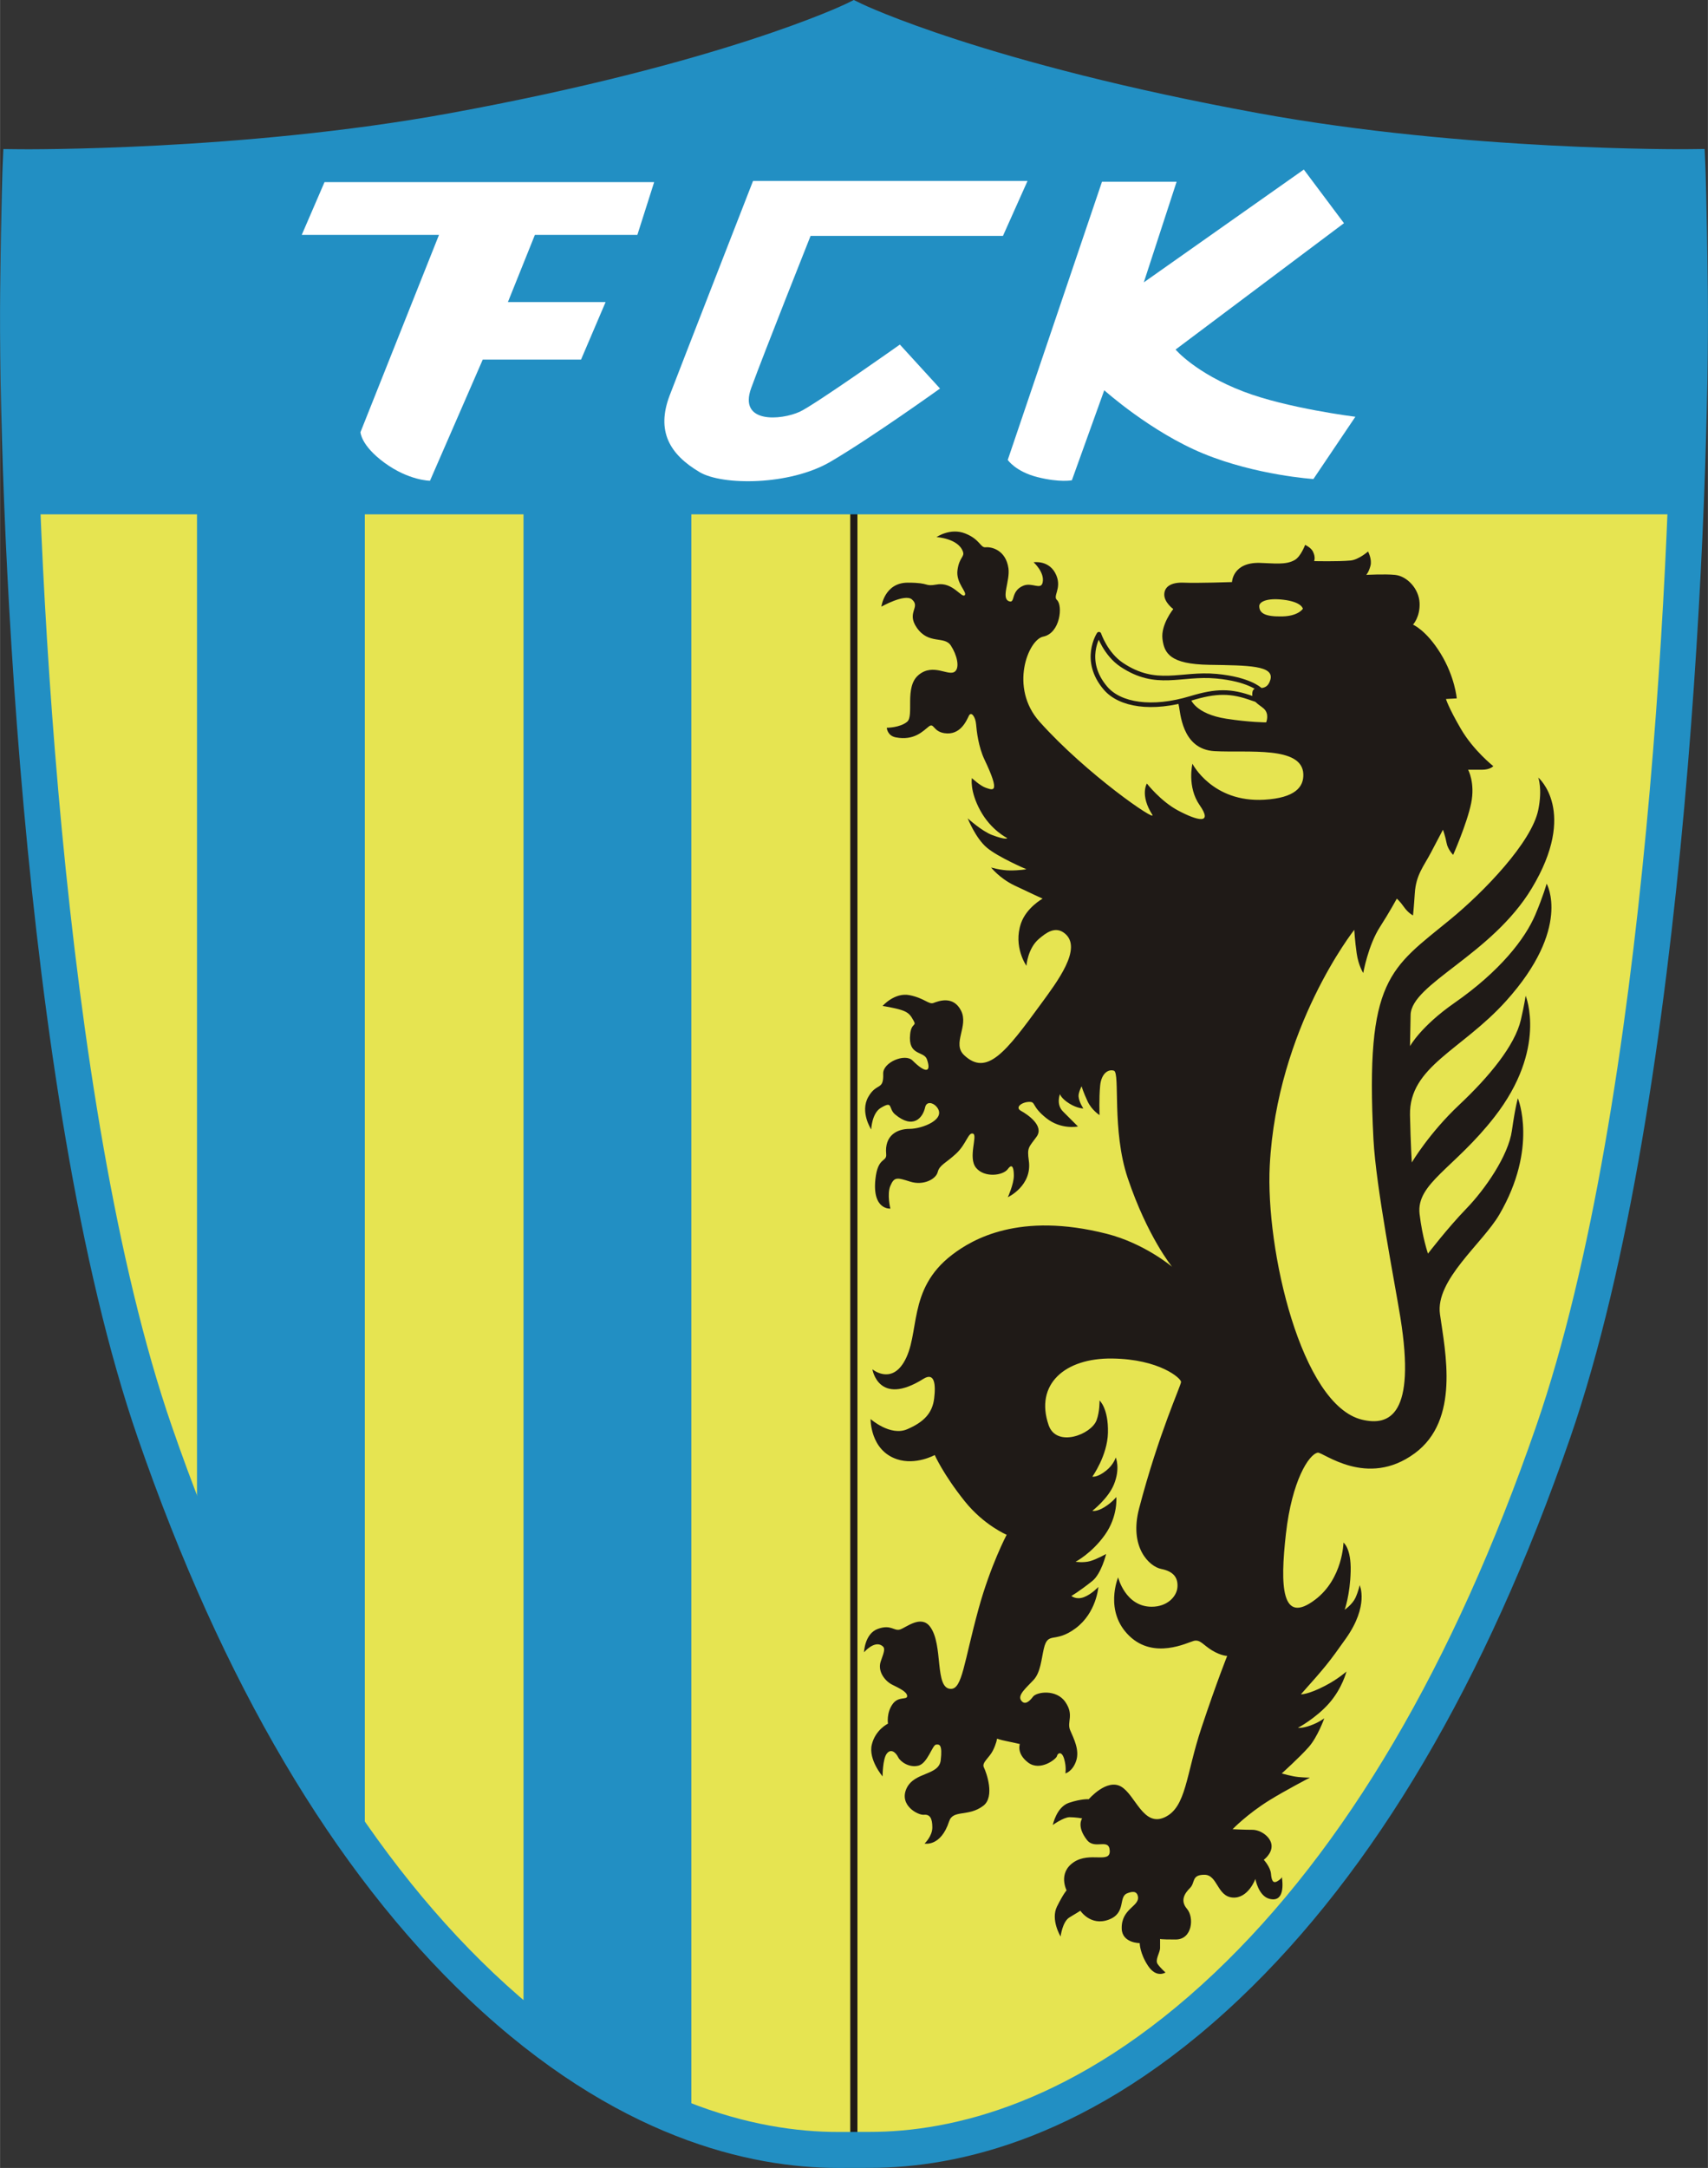 <?xml version="1.0" encoding="UTF-8"?>
<!DOCTYPE svg PUBLIC "-//W3C//DTD SVG 1.1//EN" "http://www.w3.org/Graphics/SVG/1.1/DTD/svg11.dtd">
<!-- Creator: CorelDRAW -->
<svg xmlns="http://www.w3.org/2000/svg" xml:space="preserve" width="2318px" height="2941px" shape-rendering="geometricPrecision" text-rendering="geometricPrecision" image-rendering="optimizeQuality" fill-rule="evenodd" clip-rule="evenodd"
viewBox="0 0 2280.64 2893.8"
 xmlns:xlink="http://www.w3.org/1999/xlink">
 <rect x="0" y="0" width="2280.64" height="2893.8" fill="#333333" stroke="none"/>
 <g id="Ebene_x0020_1">
  <path fill="#E6E451" fill-rule="nonzero" d="M1119.01 2869.79c-294.521,0 -672.268,-263.693 -912.363,-958.292 -151.795,-439.143 -185.676,-1228.42 -182.474,-1521.06 1.369,-125.449 3.199,-167.221 3.199,-167.221 0,0 294.521,3.218 576.23,-48.238 373.752,-68.263 536.515,-148.275 536.515,-148.275 0,0 163.171,79.912 536.915,148.174 281.718,51.455 576.228,48.238 576.228,48.238 0,0 1.834,41.773 3.204,167.221 3.203,292.634 -30.678,1081.91 -182.468,1521.05 -240.097,694.61 -617.853,958.301 -912.369,958.301l-42.617 0.094z"/>
  <polygon fill="#1F1A17" fill-rule="nonzero" points="1135.32,675.37 1135.32,2849.84 1144.92,2849.84 1144.92,675.37 "/>
  <polygon fill="#228FC3" fill-rule="nonzero" points="923.09,2819.37 848.702,2799.97 699.003,2694.93 699.003,684.927 923.09,684.927 "/>
  <polygon fill="#228FC3" fill-rule="nonzero" points="487.073,2473.44 337.899,2228.54 262.985,2053.87 262.985,681.727 487.073,681.727 "/>
  <polygon fill="#228FC3" fill-rule="nonzero" points="25.779,220.738 664.429,175.12 1138.62,25.059 1653.62,179.921 2250.26,218.338 2249.06,686.523 24.812,686.523 "/>
  <path fill="#228FC3" fill-rule="nonzero" d="M1129.54 5.154c-1.607,0.788 -165.172,79.534 -530.254,146.214 -276.073,50.423 -568.726,47.88 -571.652,47.848l-23.231 -0.251 -1.013 23.209c-0.074,1.72 -1.867,43.596 -3.227,168.008 -2.744,250.831 25.136,1070.17 183.787,1529.16 112.742,326.157 261.433,578.219 441.959,749.212 196.55,186.178 376.636,225.25 493.101,225.25l42.673 -0.094c116.41,0 296.495,-39.081 493.045,-225.249 180.527,-170.993 329.222,-423.065 441.96,-749.22 158.659,-459.009 186.528,-1278.33 183.786,-1529.16 -1.36,-124.411 -3.151,-166.29 -3.226,-168.01l-1.019 -23.205 -23.231 0.25c-2.92,0.03 -295.576,2.574 -571.652,-47.847 -365.101,-66.686 -529.074,-145.343 -530.687,-146.128l-10.542 -5.14 -10.575 5.154zm-521.625 193.451c324.719,-59.309 490.424,-126.839 532.219,-145.46 41.843,18.584 207.832,86.045 532.581,145.358 235.14,42.948 481.632,48.087 557.285,48.604 0.657,24.111 1.641,69.025 2.453,143.5 0.116,10.495 0.178,21.99 0.178,34.42 0,282.118 -31.493,1045.05 -181.329,1478.52 -110.19,318.793 -254.725,564.413 -429.598,730.042 -185.071,175.297 -352.345,212.099 -460.078,212.099 0,0 -42.515,0.094 -42.617,0.094 -107.737,0 -275.012,-36.793 -460.084,-212.09 -174.866,-165.629 -319.402,-411.249 -429.594,-730.042 -149.834,-433.478 -181.328,-1196.45 -181.328,-1478.55 0,-12.421 0.057,-23.91 0.174,-34.395 0.815,-74.475 1.795,-119.39 2.452,-143.5 75.659,-0.518 322.15,-5.657 557.285,-48.602z"/>
  <path fill="#1F1A17" fill-rule="nonzero" d="M1740.32 1033.07c-1.712,-37.573 -73.629,-28.012 -118.449,-30.413 -44.821,-2.401 -45.618,-53.62 -48.019,-61.624 -2.402,-8.005 16.01,-8.004 16.01,-8.004 0,0 5.73,19.905 48.019,26.411 31.212,4.801 52.821,4.801 52.821,4.801 0,0 4.801,-11.204 -3.204,-18.407 -6.325,-5.69 -16.806,-9.604 -15.206,-21.609 1.598,-12.005 18.41,2.401 24.01,-16.806 5.599,-19.208 -29.61,-19.208 -81.634,-20.006 -52.025,-0.801 -60.024,-15.206 -62.425,-34.413 -2.401,-19.208 14.407,-40.017 14.407,-40.017 0,0 -12.006,-8.805 -12.006,-19.208 0,-10.403 8.807,-16.806 26.411,-16.007 17.603,0.798 64.028,-0.799 64.028,-0.799 0,0 0.797,-26.41 36.812,-25.612 18.402,0.409 35.217,3.204 47.222,-3.998 8.005,-4.803 13.605,-20.011 13.605,-20.011 0,0 7.681,3.354 10.405,8.806 4,8.003 1.599,12.803 1.599,12.803 0,0 32.015,0.803 48.821,-0.799 10.631,-1.012 23.209,-12.004 23.209,-12.004 0,0 5.603,10.405 3.203,19.207 -2.402,8.802 -5.604,12.005 -5.604,12.005 0,0 24.666,-1.373 38.415,0 16.01,1.599 32.015,18.409 32.811,37.616 0.775,18.666 -8.801,28.812 -8.801,28.812 0,0 17.608,7.201 36.816,38.413 19.207,31.213 21.609,60.023 21.609,60.023l-14.405 0.802c0,0 3.199,11.204 20.005,40.015 16.806,28.812 43.217,49.621 43.217,49.621 0,0 -3.995,4.801 -15.203,4.801 -11.208,0 -18.411,0 -18.411,0 0,0 9.609,17.608 4.004,44.819 -5.602,27.21 -24.008,68.826 -24.008,68.826 0,0 -7.208,-7.201 -8.807,-16.006 -1.599,-8.805 -4.801,-17.609 -4.801,-17.609 0,0 -6.402,12.006 -16.006,30.413 -9.604,18.407 -20.009,29.61 -21.608,54.422 -1.243,19.32 -2.402,29.613 -2.402,29.613 0,0 -6.402,-3.204 -12.005,-11.207 -5.603,-8.003 -9.604,-11.203 -9.604,-11.203 0,0 -10.134,18.581 -22.41,37.612 -16.004,24.816 -22.407,61.627 -22.407,61.627 0,0 -6.405,-9.605 -8.806,-26.411 -2.402,-16.806 -3.198,-31.212 -3.198,-31.212 0,0 -103.243,130.454 -112.846,314.523 -5.853,112.18 42.021,319.923 123.247,339.338 36.815,8.807 72.029,-6.406 51.222,-136.053 -7.512,-46.809 -32.667,-174.106 -36.016,-238.491 -11.202,-215.288 22.411,-227.297 103.243,-293.723 44.418,-36.501 108.043,-102.439 116.844,-145.656 5.767,-28.33 0,-43.218 0,-43.218 0,0 53.407,44.999 -8.801,148.058 -53.623,88.835 -160.865,127.25 -161.667,168.87 -0.497,25.715 -0.797,41.618 -0.797,41.618 0,0 14.407,-26.415 59.221,-57.624 61.023,-42.494 94.441,-85.636 108.043,-117.648 10.407,-24.484 15.209,-41.615 15.209,-41.615 0,0 33.867,59.034 -54.424,156.864 -59.222,65.623 -129.395,87.241 -128.048,152.054 0.797,38.416 2.401,63.232 2.401,63.232 0,0 23.202,-39.223 63.222,-76.834 40.019,-37.613 74.429,-79.231 82.434,-113.646 4.384,-18.857 6.402,-32.015 6.402,-32.015 0,0 29.319,70.626 -41.614,161.663 -53.623,68.831 -104.844,88.836 -100.044,129.652 3.659,31.091 11.209,52.822 11.209,52.822 0,0 26.406,-34.411 51.217,-60.024 24.811,-25.613 56.024,-70.425 60.826,-104.039 4.803,-33.615 8.005,-43.22 8.005,-43.22 0,0 27.363,65.822 -24.811,155.258 -22.412,38.415 -85.662,87.12 -79.232,132.859 7.203,51.223 26.673,141.213 -33.612,185.676 -64.025,47.213 -122.947,-2.147 -129.652,-0.806 -12.006,2.401 -34.411,37.618 -42.416,108.043 -8.005,70.434 -6.13,122.543 39.212,88.039 36.816,-28.014 37.618,-76.034 37.618,-76.034 0,0 10.406,7.203 9.604,38.415 -0.802,31.213 -8.005,51.226 -8.005,51.226 0,0 10.407,-7.202 14.405,-16.008 4.001,-8.807 5.604,-16.807 5.604,-16.807 0,0 12.868,27.01 -18.41,71.231 -23.208,32.806 -27.209,37.609 -60.024,74.429 0,0 8.807,0.797 32.014,-11.208 17.487,-9.042 28.812,-19.208 28.812,-19.208 0,0 -5.599,22.407 -23.208,42.422 -17.609,20.003 -41.619,32.805 -41.619,32.805 0,0 5.604,0.808 16.806,-3.197 11.204,-4.004 18.406,-9.605 18.406,-9.605 0,0 -8.801,24.817 -20.807,38.417 -12.004,13.607 -36.014,35.216 -36.014,35.216 0,0 13.61,3.995 22.411,4.801 8.803,0.798 15.203,0.798 15.203,0.798 0,0 -32.826,16.994 -54.419,30.416 -29.613,18.399 -48.821,38.414 -48.821,38.414 0,0 15.203,0.797 26.411,0.797 11.207,0 24.815,9.604 25.613,20.812 0.796,11.198 -10.407,19.208 -10.407,19.208 0,0 8.803,9.595 9.605,18.401 0.802,8.807 2.401,14.407 9.603,9.604 6.139,-4.089 4.801,-5.599 4.801,-5.599 0,0 7.146,36.257 -16.806,29.608 -14.407,-3.995 -18.405,-26.41 -18.405,-26.41 0,0 -9.609,26.41 -30.416,24.816 -20.807,-1.605 -20.005,-30.415 -37.613,-30.415 -17.609,0 -12.006,10.4 -19.207,17.603 -7.203,7.202 -13.605,16.817 -4.001,28.015 9.604,11.207 7.203,40.816 -15.207,40.816 -22.412,0 -20.807,-0.798 -20.807,-0.798 0,0 0,5.599 0,12.005 0,6.398 -7.203,16.001 -3.203,21.609 4,5.6 10.405,11.198 10.405,11.198 0,0 -12.009,8.01 -23.212,-8.798 -11.202,-16.806 -11.202,-30.416 -11.202,-30.416 0,0 -23.442,0.058 -24.01,-19.207 -0.802,-27.207 24.314,-29.664 21.609,-43.218 -1.6,-7.999 -8.746,-6.263 -14.405,-4.004 -12.006,4.803 -0.803,26.421 -24.811,35.217 -24.011,8.807 -37.616,-12.005 -37.616,-12.005 0,0 -7.558,4.812 -14.404,8.807 -9.604,5.6 -12.005,25.605 -12.005,25.605 0,0 -13.605,-22.407 -4.803,-40.011 8.802,-17.614 12.802,-21.609 12.802,-21.609 0,0 -12.004,-23.212 9.605,-37.619 21.609,-14.404 48.815,2.402 48.018,-15.203 -0.796,-17.611 -19.817,-0.872 -30.41,-14.405 -14.405,-18.41 -6.402,-28.812 -6.402,-28.812 0,0 -8.801,-1.602 -16.806,-1.602 -8.005,0 -22.411,10.4 -22.411,10.4 0,0 4.803,-24 21.609,-29.608 16.806,-5.599 26.41,-4.803 26.41,-4.803 0,0 24.01,-28.005 43.218,-16.806 19.207,11.209 29.614,54.425 58.424,40.817 28.812,-13.608 28.005,-56.825 48.817,-119.252 20.811,-62.425 34.414,-96.037 34.414,-96.037 0,0 -8.005,0 -20.009,-7.203 -12.005,-7.202 -16.001,-15.203 -24.808,-12.802 -8.806,2.401 -52.783,24.929 -85.637,-6.406 -34.41,-32.806 -15.203,-78.424 -15.203,-78.424 0,0 9.604,39.212 44.817,39.212 20.807,0 33.618,-13.607 34.414,-26.41 0.798,-12.802 -5.599,-20.812 -21.609,-24.008 -16.008,-3.199 -43.207,-28.925 -29.612,-80.837 26.409,-100.84 56.023,-164.061 56.023,-168.864 0,-4.803 -28.811,-30.416 -92.039,-31.212 -63.226,-0.797 -103.446,34.438 -84.835,88.835 10.407,30.415 56.826,12.803 64.028,-6.406 4.361,-11.628 4.001,-26.409 4.001,-26.409 0,0 12.006,10.409 11.203,43.217 -0.745,30.501 -20.806,58.43 -20.806,58.43 0,0 6.4,1.594 18.405,-8.01 10.175,-8.14 12.807,-17.605 12.807,-17.605 0,0 6.402,14.407 -2.402,36.016 -7.713,18.944 -28.81,35.216 -28.81,35.216 0,0 5.599,1.595 16.004,-4.8 10.405,-6.406 16.009,-13.61 16.009,-13.61 0,0 2.401,25.613 -15.207,50.421 -17.609,24.805 -39.218,36.013 -39.218,36.013 0,0 10.402,1.604 19.209,-0.797 8.805,-2.401 21.608,-9.603 21.608,-9.603 0,0 -6.402,26.41 -18.405,36.013 -17.699,14.152 -28.01,20.005 -28.01,20.005 0,0 6.402,5.599 16.806,1.604 10.406,-4.004 19.208,-13.608 19.208,-13.608 0,0 -2.405,34.42 -30.416,55.222 -28.009,20.811 -36.77,3.207 -42.415,27.207 -3.203,13.608 -4.262,31.503 -13.605,41.623 -9.603,10.4 -21.608,20.004 -16.806,27.206 4.803,7.203 11.203,1.605 16.004,-4.8 4.803,-6.406 31.214,-10.402 43.218,7.202 12.006,17.603 1.599,26.41 6.402,37.618 4.803,11.198 12.805,26.411 8.005,40.817 -4.803,14.404 -14.407,16.806 -14.407,16.806 0,0 1.604,-8.01 -1.599,-19.208 -3.204,-11.208 -8.802,-7.999 -9.604,-4.004 -0.801,4.004 -22.406,20.811 -38.414,8.807 -16.01,-12.006 -11.209,-24.817 -11.209,-24.817 0,0 -10.4,-2.4 -18.405,-3.995 -8.005,-1.604 -12.006,-3.207 -12.006,-3.207 0,0 -0.802,6.406 -5.602,16.009 -4.803,9.604 -15.209,16.001 -12.006,22.406 3.203,6.406 15.17,39.09 -0.797,51.226 -20.01,15.204 -40.366,4.681 -45.617,20.804 -11.208,34.42 -32.816,29.617 -32.816,29.617 0,0 10.405,-9.604 10.405,-21.609 0,-12.006 -3.198,-17.614 -11.203,-16.806 -8.005,0.796 -33.618,-12.802 -23.211,-35.217 10.406,-22.407 43.217,-16.807 45.618,-37.619 2.401,-20.801 -1.6,-21.609 -6.402,-20.801 -4.803,0.797 -11.203,24.807 -23.209,28.005 -12.004,3.208 -24.008,-4.803 -27.211,-11.198 -3.203,-6.406 -9.604,-12.005 -15.209,-4.803 -5.603,7.203 -5.599,30.407 -5.599,30.407 0,0 -19.207,-22.405 -14.407,-42.41 4.803,-20.015 21.609,-28.015 21.609,-28.015 0,0 -2.401,-14.404 6.402,-26.41 7.761,-10.588 19.208,-4.803 19.208,-10.401 0,-5.608 -10.407,-10.409 -20.01,-15.212 -9.604,-4.803 -19.92,-17.838 -15.203,-31.212 4.803,-13.599 6.345,-17.52 1.599,-20.802 -10.406,-7.203 -24.01,8.796 -24.01,8.796 0,0 0.796,-24.805 18.406,-31.212 17.608,-6.397 21.608,3.207 29.612,0.806 8.005,-2.402 27.842,-19.874 40.015,-4.004 18.411,24.01 5.603,83.235 28.014,83.235 15.227,0 17.257,-35.086 36.812,-106.448 16.01,-58.42 37.619,-99.236 37.619,-99.236 0,0 -30.416,-12.802 -56.024,-44.822 -28.737,-35.92 -40.015,-61.617 -40.015,-61.617 0,0 -25.283,13.973 -50.419,5.597 -36.016,-12.004 -35.218,-53.618 -35.218,-53.618 0,0 26.252,23.269 48.822,13.6 22.41,-9.605 33.612,-21.609 36.013,-40.817 2.402,-19.207 0.652,-35.846 -14.405,-26.41 -60.023,37.619 -68.028,-12.802 -68.028,-12.802 0,0 23.886,19.93 41.618,-8.807 23.208,-37.609 3.624,-97.263 64.825,-144.053 27.213,-20.811 89.839,-57.633 206.483,-28.014 50.42,12.801 87.236,44.015 87.236,44.015 0,0 -32.816,-40.011 -59.227,-118.444 -21.44,-63.673 -9.918,-140.431 -18.406,-143.258 -7.201,-2.401 -16.802,3.203 -18.405,20.009 -1.604,16.806 -0.802,39.215 -0.802,39.215 0,0 -10.401,-6.406 -16.004,-18.407 -5.604,-12.006 -8.005,-20.005 -8.005,-20.005 0,0 -4.483,8.759 -4,13.604 0.797,8.005 6.4,16.004 6.4,16.004 0,0 -8.005,0 -18.405,-6.4 -11.569,-7.119 -12.807,-12.807 -12.807,-12.807 0,0 -5.603,13.608 4,23.21 9.604,9.604 20.009,20.004 20.009,20.004 0,0 -22.405,4.803 -42.414,-11.197 -20.011,-16.007 -13.572,-21.611 -22.412,-21.611 -9.603,0 -20.004,7.203 -11.203,12.007 8.803,4.803 31.213,20.005 20.807,34.411 -10.406,14.404 -12.957,14.144 -10.406,32.009 4.801,33.615 -28.009,48.827 -28.009,48.827 0,0 8.005,-17.493 8.005,-28.812 0,-8.807 -1.605,-17.603 -8.005,-8.807 -6.402,8.807 -31.207,12.006 -42.416,-1.604 -11.208,-13.599 2.396,-43.217 -4.004,-45.618 -6.402,-2.401 -8.796,13.61 -22.406,26.411 -13.61,12.811 -22.411,15.212 -24.811,24.815 -2.401,9.605 -19.212,18.412 -36.816,12.802 -17.603,-5.599 -21.215,-6.526 -26.41,5.601 -4.803,11.208 0,30.415 0,30.415 0,0 -24.357,2.185 -20.005,-39.212 3.199,-30.416 15.489,-22.443 14.405,-33.615 -2.4,-24.815 14.407,-33.612 31.213,-33.612 16.806,0 50.425,-12.811 36.013,-29.616 -4.8,-5.599 -13.36,-7.497 -15.206,0.803 -3.204,14.408 -16.104,29.535 -40.015,9.606 -9.604,-8.009 -2.255,-18.977 -19.207,-8.805 -12.006,7.201 -12.808,28.809 -12.808,28.809 0,0 -15.203,-23.203 -3.998,-43.215 11.202,-20.009 20.805,-8.004 20.004,-31.212 -0.524,-15.199 29.205,-27.621 39.218,-17.609 16.806,16.807 25.613,16.812 19.207,-1.598 -4.004,-11.513 -25.515,-4.16 -22.411,-33.615 1.604,-15.207 8.802,-10.405 4.801,-17.608 -4,-7.203 -6.4,-11.202 -16.004,-14.405 -9.604,-3.203 -25.608,-5.603 -25.608,-5.603 0,0 16.009,-18.412 36.014,-14.407 20.005,4.004 25.604,12.807 32.009,10.406 6.406,-2.401 26.411,-10.401 36.817,10.406 10.405,20.807 -12.437,43.653 4,59.222 30.415,28.811 55.822,-4.146 102.444,-68.029 21.608,-29.609 56.263,-74.729 32.009,-94.435 -12.802,-10.405 -25.23,-0.535 -34.411,7.203 -15.206,12.802 -16.806,36.013 -16.806,36.013 0,0 -18.048,-25.481 -7.203,-56.825 7.203,-20.807 28.812,-32.812 28.812,-32.812 0,0 -17.609,-8.003 -37.619,-17.606 -20.009,-9.604 -31.212,-24.01 -31.212,-24.01 0,0 12.811,4.001 25.613,4.001 12.802,0 21.609,-1.6 21.609,-1.6 0,0 -37.613,-16.007 -52.822,-28.812 -15.207,-12.804 -25.613,-39.217 -25.613,-39.217 0,0 18.598,17.079 32.816,22.411 19.208,7.203 20.005,4.001 20.005,4.001 0,0 -21.609,-10.403 -36.016,-36.814 -14.404,-26.411 -11.202,-43.218 -11.202,-43.218 0,0 11.202,10.403 18.405,12.804 9.233,3.077 20.662,9.125 -1.599,-37.613 -8.005,-16.807 -10.401,-37.616 -11.203,-47.221 -0.802,-9.603 -6.402,-17.608 -9.604,-11.204 -3.203,6.403 -11.339,26.6 -32.815,23.21 -15.203,-2.401 -13.605,-14.408 -20.807,-8.806 -7.203,5.604 -19.207,19.209 -44.018,14.407 -11.442,-2.216 -12.006,-12.804 -12.006,-12.804 0,0 17.608,0.002 27.213,-8.002 9.604,-8.005 -4.001,-46.42 15.206,-62.426 19.954,-16.624 40.302,2.649 48.817,-4.801 6.406,-5.604 2.42,-22.028 -5.6,-34.417 -8.806,-13.603 -29.613,-0.798 -45.617,-24.008 -14.092,-20.433 5.599,-27.211 -6.405,-37.614 -9.39,-8.135 -40.818,9.605 -40.818,9.605 0,0 4.007,-32.016 35.218,-32.016 31.213,0 20.806,5.604 39.212,2.402 20.639,-3.593 32.816,18.405 36.816,14.407 4,-4.001 -12.005,-16.008 -9.604,-33.615 2.402,-17.605 9.895,-17.4 7.203,-24.808 -6.402,-17.607 -35.214,-19.208 -35.214,-19.208 0,0 18.412,-12.804 38.417,-4.803 20.003,8.003 20.003,19.21 27.206,18.409 7.203,-0.802 26.862,3.133 30.416,28.009 2.401,16.806 -10.307,39.985 0.797,44.02 8.806,3.201 1.604,-13.607 19.208,-20.808 11.498,-4.706 23.225,6.153 25.613,-4.004 3.198,-13.603 -12.006,-27.21 -12.006,-27.21 0,0 21.735,-3.602 30.412,17.607 7.201,17.608 -5.144,27.46 0.801,32.814 8,7.203 4.469,44.243 -18.411,48.819 -20.003,4.002 -45.617,68.025 -4.8,113.644 62.762,70.148 157.51,135.123 150.462,124.051 -16.806,-26.411 -7.203,-41.615 -7.203,-41.615 0,0 18.363,23.664 41.614,36.014 25.613,13.603 47.222,19.207 28.812,-7.203 -17.033,-24.434 -9.605,-55.222 -9.605,-55.222 0,0 26.538,52.109 96.043,48.02 40.817,-2.402 52.822,-16.802 52.02,-34.412z"/>
  <path fill="none" fill-rule="nonzero" stroke="#1F1A17" stroke-width="6.149" stroke-linecap="round" stroke-linejoin="round" d="M1681.9 920.221c0,0 -14.405,-13.604 -57.623,-17.607 -47.812,-4.43 -79.957,15.79 -126.448,-15.204 -21.609,-14.407 -30.411,-40.818 -30.411,-40.818 0,0 -22.95,34.986 8.802,72.03 19.207,22.408 61.768,29.29 113.647,13.603 34.41,-10.403 53.618,-10.403 82.43,0 20.271,7.321 24.01,1.6 9.603,-12.004z"/>
  <path fill="#E6E451" fill-rule="nonzero" d="M1681.5 808.978c0,9.603 7.803,14.405 31.213,13.805 21.138,-0.541 27.011,-10.205 27.011,-10.205 0,0 -1.2,-9.002 -25.811,-12.004 -22.838,-2.785 -32.413,3.001 -32.413,8.404z"/>
  <path fill="white" fill-rule="nonzero" d="M1005.5 241.524c0,0 -95.698,245.441 -111.246,286.056 -18.406,48.085 0,79.053 40.016,102.688 30.344,17.923 120.05,17.93 174.472,-13.856 54.416,-31.785 146.46,-97.795 146.46,-97.795l-53.629 -58.681c0,0 -113.739,80.494 -133.648,89.648 -24.81,11.41 -82.432,16.3 -64.825,-31.785 17.606,-48.082 79.231,-202.927 79.231,-202.927l256.905 0 32.807 -73.349 -366.544 0z"/>
  <path fill="white" fill-rule="nonzero" d="M1471.49 242.57l-125.853 371.339c0,0 10.411,15.633 40.019,23.038 29.609,7.408 45.618,4.115 45.618,4.115l43.218 -120.141c0,0 62.425,55.958 132.85,84.76 70.434,28.797 146.458,33.736 146.458,33.736l56.029 -83.112c0,0 -91.175,-11.303 -149.666,-33.738 -63.822,-24.485 -90.429,-55.96 -90.429,-55.96l224.884 -168.696 -53.619 -71.593 -213.684 150.593 43.817 -134.341 -99.641 0z"/>
  <path fill="white" fill-rule="nonzero" d="M433.274 243.125l440.177 0 -22.412 70.426 -136.854 0 -36.014 89.637 130.455 0 -32.815 76.83 -131.253 0 -70.426 161.665c0,0 -28.014,0 -60.825,-24.01 -31.596,-23.121 -32.015,-40.816 -32.015,-40.816l104.843 -263.307 -183.272 0 30.411 -70.426z"/>
 </g>
</svg>
